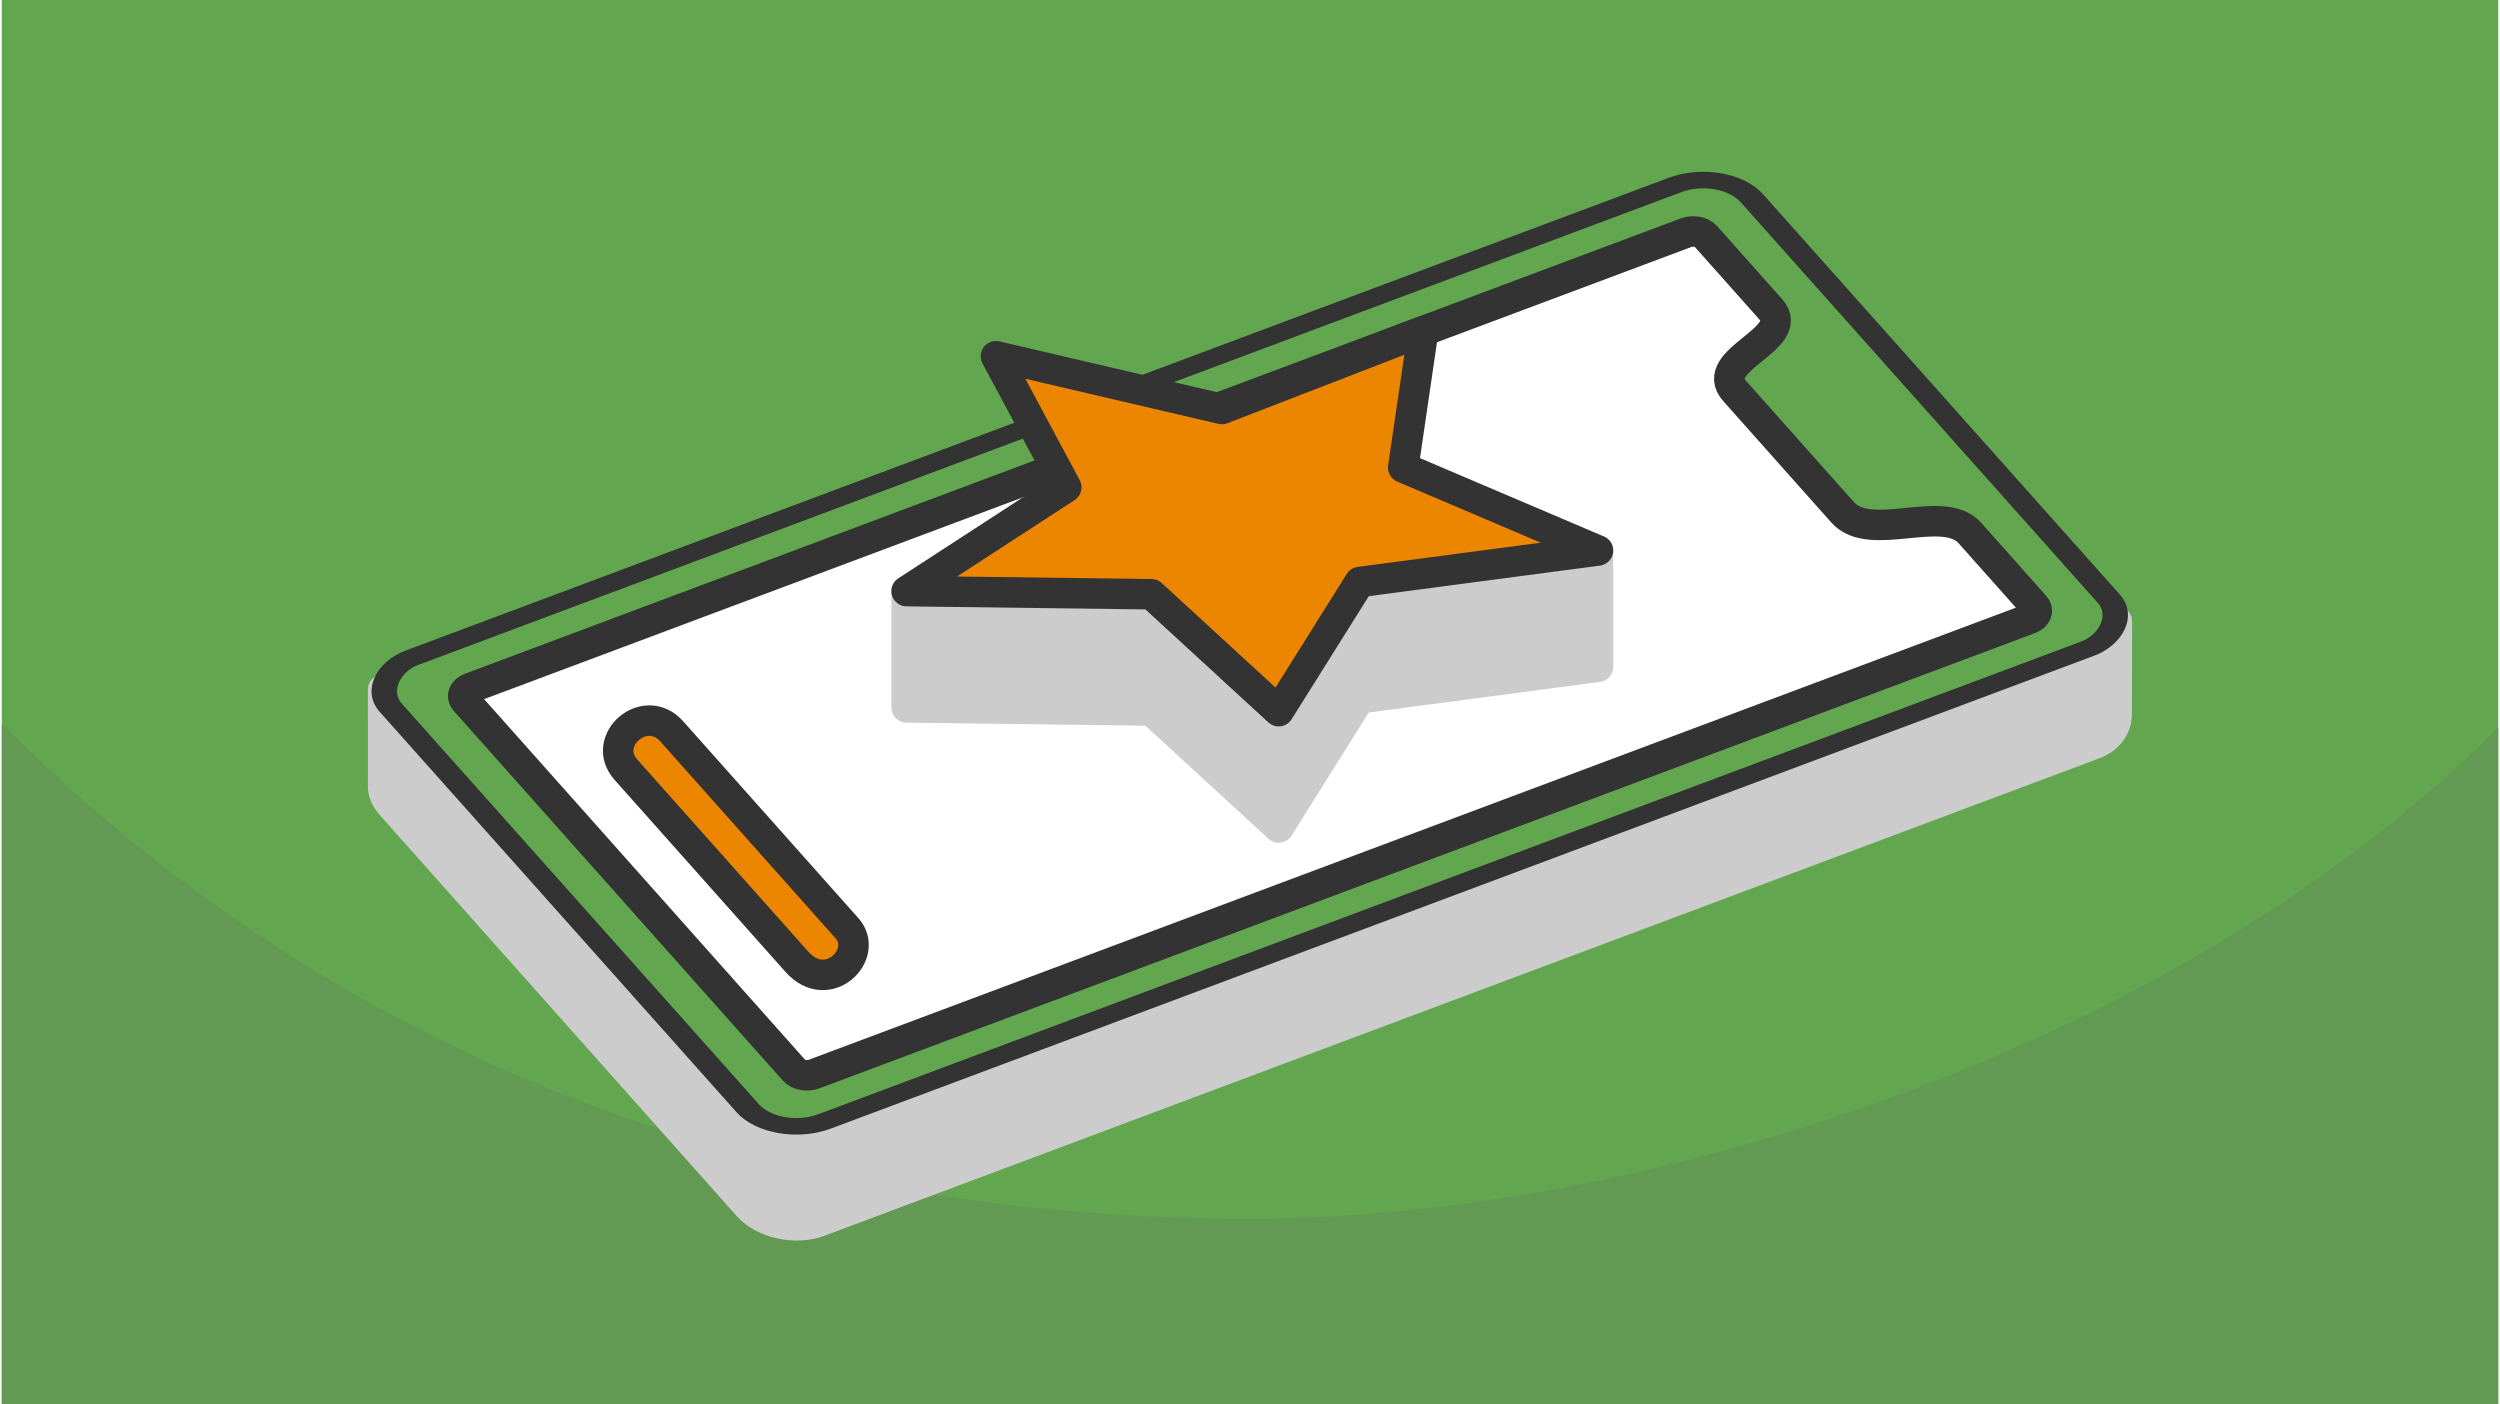 <?xml version="1.0" encoding="UTF-8"?>
<svg xmlns="http://www.w3.org/2000/svg" width="470" height="264" viewBox="0 0 329.983 185.616" shape-rendering="geometricPrecision" image-rendering="optimizeQuality" fill-rule="evenodd" xmlns:v="https://vecta.io/nano"><path d="M329.983 0H0v185.616h329.983z" fill="#62a64f"/><path d="M329.983 96.205c-43.692 43.692-115.062 64.898-164.991 64.898-55.875 0-115.797-16.212-164.992-65.407v89.92h329.983V96.205z" fill="#629953"/><g stroke-width="4.03" stroke-linejoin="round" stroke-miterlimit="2.613"><path d="M279.554 94.295c-.003 1.672-.89 3.26-3.037 4.064L108.04 161.456c-3.119 1.168-7.346.246-9.389-2.05l-47.143-52.967c-.691-.776-1.096-1.614-1.096-2.43l-.006-12.85 229.171-9.038-.023 12.174z" stroke="#ccc" fill="#ccc"/><g stroke="#333"><rect transform="matrix(.418 .469 -.724 .271 227.617 22.036)" width="130.627" height="248.505" rx="8.893" fill="#62a64f"/><path d="M225.216 31.211l8.603 9.666c3.503 3.936-8.425 6.694-4.774 10.796l14.292 16.058c3.651 4.101 13.297-1.22 16.801 2.716l8.603 9.666c.522.586.209 1.343-.694 1.681l-160.688 60.18c-.904.338-2.07.135-2.592-.451L61.242 92.621c-.522-.586-.209-1.343.695-1.681l160.687-60.18c.904-.338 2.07-.136 2.592.451z" fill="#fff"/><path d="M88.557 96.672l23.168 26.03c3.019 3.392-2.53 9.032-6.634 4.42l-22.586-25.377c-3.429-3.853 2.526-9.033 6.052-5.073z" fill="#ec8500"/></g><path d="M151.962 93.922l-32.36-.414V78.135l29.386-6.491 12.285 4.16 26.615-10.296 23.099 7.258v15.373l-31.499 4.166-10.705 17.073z" stroke="#ccc" fill="#ccc"/><path d="M151.962 78.549l-32.36-.414 21.102-13.719-9.295-17.329 29.864 6.978 26.615-10.296-2.645 18.031 25.744 10.966-31.499 4.166-10.705 17.073z" stroke="#333" fill="#ec8500"/></g></svg>